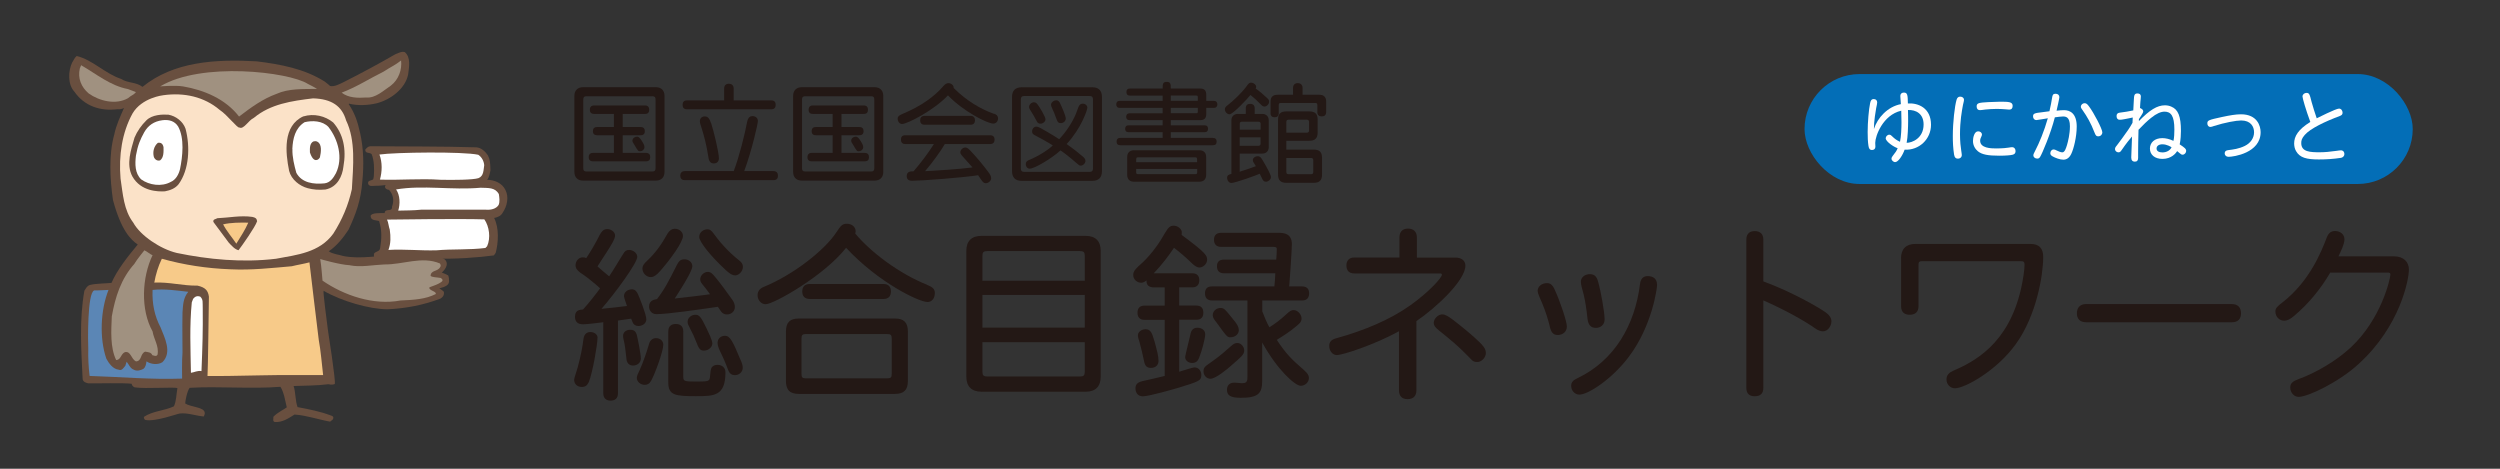<?xml version="1.0" encoding="UTF-8"?><svg id="_レイヤー_1" xmlns="http://www.w3.org/2000/svg" width="480px" height="90px" viewBox="0 0 320 60"><rect x="0" y="0" width="320" height="60" fill="#333333" stroke="none"/><defs><style>.cls-1{fill:#231815;}.cls-1,.cls-2,.cls-3,.cls-4,.cls-5,.cls-6,.cls-7,.cls-8{stroke-width:0px;}.cls-2{fill:#a09180;}.cls-3{fill:#5b86b5;}.cls-4{fill:#fff;}.cls-5{fill:#fbe2c8;}.cls-6{fill:#f7ca89;}.cls-7{fill:#036eb7;}.cls-8{fill:#694f3f;}</style></defs><path class="cls-8" d="m9.83,7.17c2.08.52,3.55,2.22,5.69,2.94.83.55,1.91.37,2.72,1.01,3.96-3.23,9.31-3.57,14.6-3.27,3.12.38,6.14.96,8.74,2.6.42.31.67.56.67.56.56.11,1.14-.21,1.76-.51,2.23-1.13,4.42-2.3,6.6-3.56.36-.13.8-.4,1.2-.27.8.66.55,1.93.43,2.87-.38,1.85-2.29,3.23-3.99,3.67-1.08.27-2.46.34-3.56.06l-.06.05c.75,1.14,1.11,2.09,1.47,3.73.44,1.97.49,4.04.28,6.14-.19,2.55-.86,4.26-1.76,6.2-.63.96-1.49,2.08-2.54,2.77.52.38,1.25.41,1.86.61,2.32.47,4.75-.16,7.16-.11,1.9,0,4.15-.42,5.77.5.59.45.3,1.18-.32,1.73,0,0,.56.2.82.37.09.23.12.5.11.78-.02.46-.54.7-1.25.87,0,0,.39.23.58.43.09.41-.14.72-.45.89-2.12.8-4.37,1.25-6.77,1.36-2.36-.03-5.84-1.03-8.17-2.37-.09.11.37,3.62.56,5.08.02.13,1.03,6.56.87,6.85-.16.07-.43.13-.81.03-1.46.19-3,.17-4.46.23.27.77.21,1.93.51,2.7,1.44.27,2.88.55,4.23,1.06.3.1.44.19.28.52l-.34.28c-1.54-.27-2.98-.8-4.56-.91-.8.5-1.55,1.02-2.54.96-.31-.13-.13-.44-.17-.67.58-.6,1.39-.95,1.72-1.21-.2-.78-.35-1.94-.82-2.63-3.82.3-7.8-.09-11.61.13-.33.39-.61,1.83-.56,2.02.78.46,2.37.45,2.48,1.13.05.2-.06.34-.11.52-1-.08-2.08-.5-3.08-.38-.34.04-3.17,1.09-4.42.82-.13-.09-.19-.22-.17-.39,1.14-.77,2.62-.77,3.84-1.35.33-.71.3-1.54.45-2.32-.25-.2-4.04.11-5.48-.11-.31-.13-.36-.36-.38-.46-1.08-.13-4.46-.03-5.53-.05-.3-.06-.66-.17-.74-.52-.19-3.81-.44-7.64.22-11.33.25-.4.36-.64.74-.75.64-.18,2.27-.2,2.73-.26.75-1.72,2.12-3.41,3.36-4.91-.89-.61-2.13-1.81-3.17-5.7-.38-2.62-.56-5.81.17-8.4.25-1.21.77-2.29,1.24-3.38-.21.11-.53.21-.85.16-2.19.28-4.23-.41-5.51-2.26-.86-.92-.78-2.65-.28-3.71.2-.28.3-.63.61-.85"/><path class="cls-2" d="m10.39,8.35c1.96,1.13,3.74,2.63,5.99,3.05l1.02.39c-.3.38-.58.39-1.02.78-1.57.89-3.67.36-5.03-.61-.94-.8-1.43-1.93-1.13-3.21,0,0,.11-.27.17-.41"/><path class="cls-3" d="m12.05,37.17c.28.03,1.59-.06,1.84-.06-1.02,2.55-1.19,6.16-.28,8.8.33.61.85,1.33,1.58,1.41.42.19.64-.28.85-.5l.17-.52c.27.31.44.85.91,1.02.38.22.89.09,1.24-.11.3-.25.34-.61.39-.96.53.38,1.46.49,2.04.11,1.28-1.27.27-3.15-.24-4.46-.75-1.41-1.1-3.01-1.02-4.79,1.55-.17,3.09.08,4.57.24-.64.78-.67,1.61-.74,2.65-.05,1.86.02,5.05,0,5.14-.09.97-.05,3.01-.05,3.32-4.06.14-7.83-.22-11.84-.34-.14-1.11-.2-2.4-.17-3.43-.05-.95-.13-7.21.75-7.51"/><path class="cls-2" d="m17.22,33.73c.31-.52,1.26-1.69,1.26-1.69.27.09.78.55,1.05.62-1.36,2.83-1.57,6.96,0,9.76.16,1.02.85,1.88.63,2.99-.17.27-.45.09-.67.05-.14-.39-.57-.38-.91-.45-.66.27-.39,1.19-1.17,1.25-.66-.33-.64-1.33-1.41-1.19-.55.22-.5.99-1.13,1.02-.78-1.63-.64-3.7-.56-5.59.44-2.47,1.17-4.83,2.93-6.77"/><path class="cls-5" d="m20.89,12.19c2.68-.38,5.25.2,7.22,1.87,1.02.67,2.3,2.41,2.54,2.26.53.3,1.17-.94,1.85-1.24,2.13-1.77,4.82-2.16,7.57-2.49,2.39.07,3.7.99,4.23,2.82,1.25,2.59.91,5.84.74,8.8-.45,2.05-1.25,3.93-2.38,5.7-1.77,2.43-4.65,2.71-7.33,3.21-4.26.52-8.69.09-12.69-.74-2.13-.5-4.7-2.26-5.58-3.88-1.22-1.6-1.33-3.65-1.63-5.64-.25-2.95.19-5.89,1.53-8.33,1.2-2.05,3.94-2.34,3.94-2.34"/><path class="cls-8" d="m18.74,15.4c.74-.74,2.07-.77,2.82-.72.95.17,1.86.86,2.19,1.8.61,2.32.47,5.23-.89,7.1-.44.55-1.08.78-1.75.91-.88.05-3.08.02-4.17-1.91-.83-1.55-.16-3.46.28-4.97.33-.8.88-1.58,1.52-2.21"/><path class="cls-4" d="m18.46,16.93c.5-.88,1.25-1.4,2.32-1.54.83-.11,1.57.09,2.02.8.83,1.5.58,3.82.24,5.47-.16.64-.52,1.35-1.19,1.63-1.16.64-2.74.42-3.78-.33-.81-.78-.8-1.96-.67-3.05.24-1.35.55-2.05,1.06-2.98"/><path class="cls-8" d="m20.21,18.28c.39-.06.63.11.72.56.01.56.05,1.32-.44,1.69-.38.11-.69-.14-.8-.45-.17-.67.02-1.38.52-1.8"/><path class="cls-6" d="m20.72,33.12c2.79.78,5.72,1.24,8.8,1.35,2.71.13,5.25-.17,7.83-.39.75-.19,1.52-.3,2.26-.5.39,3.31.78,6.61,1.19,9.92.27,1.47.38,3.01.56,4.51h-3.67c-2.8-.03-5.64.08-8.46.11-.91.02-1.76,0-2.67.01.06-.77.16-8.67.18-10.16-.11-.77-.44-1.18-1.46-1.41-1.91.03-3.6-.48-5.53-.39.19-1.07.5-2.08.96-3.04"/><path class="cls-2" d="m39.39,10.73c.36.19.83.41,1.18.65-1.79.03-3.62-.07-5.19.64-1.76.64-3.25,1.73-4.78,2.9-1.74-2.26-4.49-3.4-7.17-3.86-1.05-.17-2.93,0-2.93,0,5.29-3.19,16.47-1.86,18.89-.33"/><path class="cls-4" d="m24.73,38.24c.25-.32.54-.39.89-.28.41.39.3.68.33,1.52.03,2.89-.03,4.78-.16,8.02-.52-.09-.91.16-1.35.22-.05-2.98-.19-6.05.11-9.02l.17-.45"/><path class="cls-8" d="m27.83,27.93c1.47-.06,2.93-.38,4.45-.17.43.09.58.2.63.56-.27.78-1.89,3.07-2.38,3.71-.51-.13-.89-.6-1.24-.96l-1.97-2.65c-.11-.38.33-.36.52-.5"/><path class="cls-6" d="m28.55,28.72c1-.24,2.18-.24,3.23-.22-.41.94-.99,1.82-1.53,2.69-.56-.83-1.24-1.6-1.69-2.47"/><path class="cls-8" d="m38.83,14.9c1.35-.41,2.8-.06,3.82.78,1.27,1.45,1.72,3.36,1.3,5.7-.13,1.1-.72,2.57-2.3,2.88-.88.07-1.54.02-2.26-.17-1.05-.28-2.1-1.11-2.38-2.21-.48-2.36-.83-5.78,1.82-6.99"/><path class="cls-4" d="m37.42,19.07c.06-1.33.36-2.68,1.57-3.43.99-.24,2.29-.19,3.05.61,1.25,1.6,1.9,3.98.96,5.92-.33.61-.74,1.22-1.47,1.3-1.38.14-2.9-.05-3.6-1.35-.27-.97-.53-2.02-.5-3.05"/><path class="cls-8" d="m40.11,18.11c.26-.07.43-.04.56.06.54.32.44,1.28.28,1.97-.16.33-.81.82-1.28-.63-.01-.53-.05-1.13.44-1.41"/><path class="cls-2" d="m44.79,33.96c1.39.28,2.94-.05,4.4-.11,2.4.03,4.81-1.1,7.11-.13.1.13.16.33.05.45-.31.63-1.18.36-1.24,1.13.17.21.86.19,1.3.28.56.34-.02.56-.22.7-.46.26-1.14.42-1.25.53,0,.41.97.48.83.83-1.25.64-2.73.75-4.49.82-3.49.66-7.27-.66-10-2.54-.03-.23-.12-1.74-.29-2.76,0,0,2.53.74,3.8.79"/><path class="cls-2" d="m49.13,9.15c.74-.5,1.52-.85,2.21-1.41.13,1.17-.3,2.43-1.3,3.21-.96.64-1.97,1.64-3.17,1.53-1.1.08-2.28.05-3.14-.62,1.85-.69,3.6-1.82,5.4-2.71"/><path class="cls-8" d="m47.98,32.94c-.21-.09-.07-.3-.12-.45.21-.35.71-.25.79-.69.21-1.21.25-2.34-.13-3.51-.46-.14-1.1-.03-1.08-.7.23-.37,1.15-.3,1.8-.32.03-.69,1-.05.94-.82.31-.82.13-1.59-.39-2.15-.63-.07-.56-.54-.4-.62,0,0-.86.12-1.34.1-.41.01-.7.12-.91-.2-.14-.46.26-.45.52-.56.16-.07.12-.08.19-.47.07-.94.05-1.99-.28-2.82-.26-.26-.86-.04-.81-.59.18-.21.37-.4.62-.42,4.39.04,9.09,0,13.59.14.61.03,1.15.53,1.49,1.04.28.56.29.99.32,1.91-.09.42-.18.95-.43,1.2.96.01,1.94.45,2.34,1.3.49.93.2,2.1-.33,2.89-.24.46-.68.61-1.11.7.65,1.3.55,3.12.2,4.46l-.23.33c-1.79.25-5.1.52-7.89.39-2.54.05-4.44-.04-6.64-.04-.21-.12-.48.03-.69-.1"/><path class="cls-4" d="m49.72,31.99c.31-.84.3-1.67.17-2.6-.15-.4-.16-.89-.35-1.28,1.02-.02,9.43-.13,12.46-.03.63.91.83,2.38.35,3.44l-.22.22c-2.02.26-4.27.12-6.26.3-2.07.06-4.09-.17-6.14-.05"/><path class="cls-4" d="m62.2,26.84s-4.85,0-8.29,0c-1.02.11-1.96.09-2.94.12.27-.85.24-1.98-.27-2.71,3.45-.59,7.13.11,10.82-.22,1.03.04,1.83-.05,2.33.8.07.44.15,1.02-.03,1.41-.33.52-1.04.65-1.62.6"/><path class="cls-4" d="m56.37,23.01c-2.59-.18-5.2.07-7.74-.02.29-1.02.32-2.2-.06-3.21,2-.29,10.71-.4,12.65.03.45.3.71.8.76,1.33-.1.61-.05,1.39-.73,1.66-.67.23-3.31.25-4.87.21"/><path class="cls-1" d="m73.52,12.28c0-.7.42-1.12,1.12-1.12h9.3c.7,0,1.12.42,1.12,1.12v9.72c0,.7-.42,1.12-1.12,1.12h-9.3c-.7,0-1.12-.42-1.12-1.12v-9.72Zm1.55.04c-.29,0-.41.11-.41.41v8.8c0,.31.11.42.41.42h8.43c.29,0,.41-.11.41-.42v-8.8c0-.29-.11-.41-.41-.41h-8.43Zm4.64,3.94h2.3c.36,0,.53.21.53.53s-.17.52-.53.52h-2.3v2.26h2.97c.38,0,.55.21.55.55s-.17.53-.55.53h-6.78c-.38,0-.55-.21-.55-.53s.17-.55.55-.55h2.68v-2.26h-2.16c-.38,0-.53-.21-.53-.52s.15-.53.53-.53h2.16v-1.68h-2.55c-.38,0-.53-.22-.53-.53s.15-.55.53-.55h6.54c.38,0,.53.22.53.55s-.15.53-.53.53h-2.86v1.68Zm2.23,3.11c-.25,0-.28-.04-.78-.9-.11-.18-.21-.29-.21-.46,0-.31.31-.52.57-.52.14,0,.35,0,.83.88.13.24.14.36.14.49,0,.24-.25.5-.55.5Z"/><path class="cls-1" d="m93.92,21.89c.7-1.83,1.43-4.75,1.72-6.33.13-.57.41-.7.67-.7.41,0,.7.25.7.62s-.78,3.8-1.75,6.42h3.73c.42,0,.59.24.59.59s-.17.57-.59.57h-11.33c-.41,0-.59-.24-.59-.57s.18-.59.59-.59h6.26Zm0-9.04h4.8c.41,0,.57.22.57.57s-.17.57-.57.57h-10.79c-.39,0-.56-.22-.56-.57s.17-.57.56-.57h4.76v-1.51c0-.43.25-.62.6-.62s.62.18.62.62v1.51Zm-2.89,2.93c.32.97.99,3.73.99,4.47,0,.42-.25.67-.66.67-.34,0-.59-.2-.67-.71-.29-1.83-.56-2.75-.84-3.67-.14-.48-.27-.77-.27-1.01,0-.36.24-.63.63-.63.48,0,.64.41.81.88Z"/><path class="cls-1" d="m101.52,12.28c0-.7.42-1.12,1.12-1.12h9.3c.7,0,1.12.42,1.12,1.12v9.72c0,.7-.42,1.12-1.12,1.12h-9.3c-.7,0-1.12-.42-1.12-1.12v-9.72Zm1.55.04c-.29,0-.41.11-.41.41v8.8c0,.31.11.42.41.42h8.43c.29,0,.41-.11.41-.42v-8.8c0-.29-.11-.41-.41-.41h-8.43Zm4.64,3.94h2.3c.36,0,.53.21.53.53s-.17.52-.53.52h-2.3v2.26h2.97c.38,0,.55.21.55.55s-.17.53-.55.53h-6.78c-.38,0-.55-.21-.55-.53s.17-.55.55-.55h2.68v-2.26h-2.16c-.38,0-.53-.21-.53-.52s.15-.53.53-.53h2.16v-1.68h-2.55c-.38,0-.53-.22-.53-.53s.15-.55.53-.55h6.54c.38,0,.53.22.53.55s-.15.53-.53.53h-2.86v1.68Zm2.23,3.11c-.25,0-.28-.04-.78-.9-.11-.18-.21-.29-.21-.46,0-.31.31-.52.57-.52.14,0,.35,0,.83.88.13.24.14.36.14.49,0,.24-.25.5-.55.5Z"/><path class="cls-1" d="m127.22,14.54c.41.14.53.36.53.62,0,.38-.28.66-.6.66-.78,0-3.85-1.57-5.81-3.61-1.86,1.95-5.21,3.66-5.88,3.66-.31,0-.56-.31-.56-.67,0-.32.22-.45.64-.63,2.46-1.02,4.15-2.31,5.2-3.54.25-.29.45-.39.66-.39.38,0,.7.32.67.62,1.67,1.67,3.45,2.69,5.15,3.31Zm-6.29,3.91c-.49.87-1.68,2.49-2.52,3.46,1.53-.08,4.34-.25,6.07-.48-.31-.36-.77-.87-1.25-1.4-.22-.24-.31-.39-.31-.53,0-.31.32-.62.64-.62.28,0,.46.21.73.49.81.85,1.61,1.85,2.2,2.63.24.32.38.55.38.83,0,.31-.35.62-.69.62-.28,0-.42-.2-.6-.46-.13-.2-.28-.42-.38-.56-1.96.31-7.31.71-8.45.71-.43,0-.69-.18-.69-.59,0-.62.49-.62.87-.62.88-1.02,1.85-2.28,2.61-3.49h-3.66c-.39,0-.56-.22-.56-.57s.17-.56.56-.56h10.86c.39,0,.57.22.57.56s-.18.57-.57.57h-5.81Zm-2.58-2.48c-.41,0-.57-.24-.57-.57s.17-.57.57-.57h5.88c.41,0,.57.24.57.57s-.17.57-.57.57h-5.88Z"/><path class="cls-1" d="m129.54,12.4c0-.8.43-1.23,1.23-1.23h9.05c.8,0,1.23.43,1.23,1.23v9.52c0,.8-.43,1.23-1.23,1.23h-9.05c-.8,0-1.23-.43-1.23-1.23v-9.52Zm1.55-.11c-.29,0-.42.13-.42.42v8.87c0,.29.13.42.42.42h8.39c.29,0,.42-.13.42-.42v-8.87c0-.29-.13-.42-.42-.42h-8.39Zm6.67,2.17c.18-.48.28-.81.38-.94.08-.14.21-.25.45-.25.36,0,.59.25.59.52s-.77,2.62-2.65,4.65c.74.5,1.81,1.36,2.07,1.6.2.18.34.31.34.56,0,.29-.31.6-.59.6-.17,0-.22-.04-.42-.21-1.33-1.16-2.07-1.67-2.19-1.74-1.06.99-3.31,2.34-3.94,2.34-.28,0-.5-.25-.5-.57,0-.24.1-.39.31-.49,1.53-.64,2.65-1.43,3.15-1.92-.85-.52-1.15-.69-2.3-1.3-.25-.13-.35-.24-.35-.5,0-.32.24-.6.52-.6.15,0,.28.04.56.18.31.17,1.6.9,2.38,1.43.81-.83,1.74-2.21,2.19-3.35Zm-4.96-1.11c.25.32,1.02,1.58,1.02,1.92,0,.29-.31.56-.63.56-.24,0-.35-.1-.42-.2-.13-.18-.28-.53-.43-.78-.56-.9-.62-.99-.62-1.16,0-.31.31-.6.63-.6.24,0,.38.17.45.27Zm2.82-.27c.15.28.8,1.71.8,2.09,0,.31-.28.59-.63.59-.29,0-.42-.07-.66-.78-.11-.35-.28-.74-.46-1.12-.1-.21-.14-.35-.14-.45,0-.29.34-.57.66-.57.1,0,.29.01.43.25Z"/><path class="cls-1" d="m148.82,11.33c0-.55,0-.85.52-.85s.52.31.52.85h3.74c.56,0,.8.24.8.8v.78h.97c.31,0,.45.18.45.45s-.14.45-.45.45h-.97v.77c0,.56-.24.8-.8.8h-3.74v.66h4.34c.31,0,.43.18.43.45,0,.25-.13.43-.43.43h-4.34v.73h5.39c.34,0,.48.18.48.48s-.14.46-.48.46h-11.85c-.34,0-.48-.18-.48-.46,0-.29.14-.48.48-.48h5.42v-.73h-4.37c-.31,0-.43-.18-.43-.43,0-.27.13-.45.43-.45h4.37v-.66h-4.22c-.31,0-.45-.18-.45-.43,0-.27.14-.45.45-.45h4.22v-.69h-5.49c-.31,0-.45-.18-.45-.45s.14-.45.45-.45h5.49v-.67h-4.19c-.31,0-.45-.18-.45-.46s.14-.45.45-.45h4.19Zm-4.54,8.78c0-.56.32-.88.88-.88h8.35c.56,0,.88.32.88.88v2.27c0,.56-.32.88-.88.88h-8.35c-.56,0-.88-.32-.88-.88v-2.27Zm1.39.03c-.24,0-.24.06-.24.62h7.8c0-.56,0-.62-.24-.62h-7.33Zm-.24,1.48v.43c0,.18.06.24.24.24h7.33c.18,0,.24-.06.24-.24v-.43h-7.8Zm4.43-9.39v.67h3.46v-.45c0-.18-.04-.22-.22-.22h-3.24Zm0,1.57v.69h3.24c.18,0,.22-.04.22-.22v-.46h-3.46Z"/><path class="cls-1" d="m162.17,12.52c.17.17.28.28.28.48,0,.35-.32.64-.6.64-.18,0-.32-.11-.49-.29-.27-.29-.77-.77-1.3-1.19-.34.43-2.24,2.47-2.68,2.47-.31,0-.6-.32-.6-.64,0-.22.13-.36.39-.55.6-.46,1.81-1.57,2.45-2.48.17-.24.29-.38.5-.38.35,0,.67.28.67.53,0,.08-.01.14-.06.22.48.34,1.08.85,1.43,1.19Zm-3.49,7.12v2.34c.7-.22,1.46-.48,2.07-.71-.17-.32-.39-.52-.39-.78,0-.21.22-.49.64-.49.31,0,.43.2.63.53.6,1.01,1.05,1.86,1.05,2.14,0,.32-.35.59-.63.59-.18,0-.35-.08-.46-.32-.11-.22-.21-.46-.34-.7-.49.22-3.18,1.18-3.63,1.18-.31,0-.55-.31-.55-.67,0-.31.2-.41.55-.49v-6.85c0-.5.32-.83.83-.83h1.01v-.73c0-.39.22-.56.56-.56s.58.17.58.56v.73h.97c.5,0,.83.32.83.83v3.42c0,.5-.32.83-.83.83h-2.89Zm0-3.04h2.68v-.77c0-.15-.1-.25-.25-.25h-2.17c-.15,0-.25.1-.25.25v.77Zm0,.98v1.08h2.42c.15,0,.25-.1.25-.25v-.83h-2.68Zm10.2-5.45c.57,0,.87.29.87.88v1.33c0,.39-.22.56-.57.56s-.56-.17-.56-.56v-.91c0-.17-.08-.25-.25-.25h-4.44c-.17,0-.25.08-.25.25v1.06c0,.36-.21.52-.53.52s-.52-.15-.52-.52v-1.48c0-.59.29-.88.88-.88h2v-.87c0-.42.25-.62.6-.62s.62.2.62.62v.87h2.16Zm-4.23,5.9v1.12h3.52c.73,0,1.05.32,1.05,1.06v2.13c0,.73-.32,1.06-1.05,1.06h-3.53c-.73,0-1.05-.34-1.05-1.06v-7.03c0-.73.32-1.05,1.05-1.05h2.96c.73,0,1.06.32,1.06,1.05v1.65c0,.73-.34,1.06-1.06,1.06h-2.94Zm0-1.05h2.62c.2,0,.29-.1.29-.29v-1.08c0-.2-.1-.29-.29-.29h-2.33c-.2,0-.29.1-.29.29v1.37Zm0,3.24v1.79c0,.2.1.29.29.29h2.87c.2,0,.29-.1.29-.29v-1.5c0-.2-.1-.29-.29-.29h-3.17Z"/><path class="cls-1" d="m76.48,43.24c0,.86-.62,4.42-1.1,5.64-.22.48-.48.65-.91.65-.6,0-.98-.41-.98-.91,0-.24.24-.82.43-1.51.43-1.56.65-2.78.77-3.77.1-.6.43-.84.89-.84.53,0,.91.34.91.74Zm.74-1.99c-1.08.14-2.23.26-2.59.26-.72,0-1.03-.36-1.03-.96,0-.84.53-.89,1.03-.94.55-.58,1.92-2.3,2.18-2.71-.29-.26-.72-.65-1.1-.94-.86-.7-1.2-.89-1.49-1.1-.34-.29-.55-.5-.55-.91,0-.5.38-1.01.91-1.01.24,0,.31.02.46.1.5-.74,1.2-1.92,1.7-2.93.19-.34.43-.79.98-.79.43,0,1.01.31,1.01.84,0,.43-.55,1.3-1.1,2.16-.58.91-.94,1.42-1.15,1.78.22.22,1.27,1.08,1.49,1.27.55-.79,1.3-2.11,1.82-2.9.17-.31.38-.48.72-.48.5,0,1.06.38,1.06.89,0,.77-2.76,4.56-4.58,6.65.5-.05,2.81-.29,3.26-.36-.05-.19-.38-1.06-.38-1.25,0-.55.5-.89,1.01-.89.46,0,.65.36.79.65.17.38,1.06,2.57,1.06,3.19,0,.5-.46.86-1.03.86-.31,0-.5-.17-.58-.24-.14-.12-.22-.5-.34-.7-.62.1-1.1.17-1.68.24v9.31c0,.65-.38.94-.94.94s-.94-.29-.94-.94v-9.1Zm2.98,4.8c-.1-.67-.12-1.27-.26-2.04-.07-.31-.19-.79-.19-1.01,0-.46.38-.79.91-.79s.72.24.84.62c.12.43.53,2.52.53,3.05s-.43.91-1.01.91c-.41,0-.74-.24-.82-.74Zm4.7-1.92c0,.82-1.03,3.65-1.54,4.58-.22.41-.5.55-.82.55-.58,0-1.03-.41-1.03-.91,0-.24.12-.43.38-1.01.43-.96.84-2.14,1.18-3.29.14-.55.53-.77.89-.77.55,0,.94.36.94.84Zm2.52-13.92c0,.77-1.61,3-2.93,4.49-.46.53-.84.77-1.18.77-.6,0-1.08-.53-1.08-1.1,0-.31.14-.58.62-1.01,1.01-.96,1.75-1.94,2.62-3.5.24-.38.55-.58.89-.58.58,0,1.06.38,1.06.94Zm-3.94,8.26c.19-.14.5-.14.62-.19.98-1.27,1.51-2.33,2.57-4.42.24-.46.46-.67.94-.67.55,0,1.01.38,1.01.89s-1.01,2.16-1.34,2.69c-.36.62-.7,1.08-.91,1.44.91-.1,4.2-.48,4.51-.55-.22-.31-.62-.84-.82-1.08-.22-.29-.43-.46-.43-.84,0-.46.46-.94.98-.94.22,0,.46.1.74.43.7.79,1.87,2.4,2.42,3.19.22.34.29.6.29.89,0,.5-.41.94-1.01.94-.22,0-.41-.07-.58-.19-.24-.22-.38-.53-.58-.79-2.33.34-6.43.94-7.87.94-.67,0-.94-.55-.94-.96,0-.46.19-.62.38-.77Zm2.06,3.96c0-.67.38-.96.96-.96s.96.29.96.96v5.79c0,.58.1.62,1.8.62,1.44,0,1.54-.07,1.61-.53.07-.5.05-1.06.26-1.32.19-.22.43-.29.72-.29.58,0,1.01.38,1.01.94,0,3.07-1.46,3.07-3.82,3.07-2.62,0-3.5-.12-3.5-1.75v-6.53Zm4.87-.46c.26.55.77,1.58.77,1.97,0,.5-.5.94-1.08.94-.46,0-.65-.22-1.01-1.18-.17-.46-.46-1.1-.74-1.61-.26-.48-.34-.67-.34-.89,0-.5.46-.91,1.01-.91.48,0,.7.26,1.39,1.68Zm.94-12.07c.6.84,1.73,2.23,3.26,3.43.46.36.48.62.48.86,0,.48-.48,1.06-.98,1.06-.31,0-.62-.14-1.15-.62-2.06-1.9-3.46-3.7-3.46-4.3s.53-.98,1.06-.98c.34,0,.5.17.79.55Zm3.46,16.2c.19.43.26.7.26.98,0,.5-.43.94-1.01.94-.22,0-.62-.07-.82-.58-.19-.53-.6-1.54-1.1-2.54-.22-.48-.29-.77-.29-1.01,0-.55.41-.91.96-.91.62,0,.98.67,1.99,3.12Z"/><path class="cls-1" d="m118.65,36.45c.72.29,1.01.55,1.01,1.06,0,.67-.38,1.15-.94,1.15-1.08,0-6.26-2.47-10.42-6.94-2.81,3.58-9.26,7.22-10.3,7.22-.58,0-1.03-.53-1.03-1.15,0-.38.17-.82.77-1.06,3.82-1.56,7.85-4.73,9.34-7.03.55-.84.74-1.06,1.34-1.06s1.1.41,1.1.94c0,.07,0,.17-.05.31,1.97,2.38,5.64,5.14,9.17,6.55Zm-18.05,6c0-1.18.5-1.68,1.66-1.68h12.29c1.15,0,1.66.5,1.66,1.68v6.31c0,1.15-.5,1.66-1.66,1.66h-12.29c-1.15,0-1.66-.5-1.66-1.66v-6.31Zm2.57.31c-.46,0-.58.12-.58.58v4.51c0,.46.12.58.58.58h10.39c.46,0,.58-.12.58-.58v-4.51c0-.46-.12-.58-.58-.58h-10.39Zm.48-4.49c-.67,0-.96-.38-.96-.96s.29-.96.96-.96h9.43c.67,0,.96.38.96.96s-.29.96-.96.96h-9.43Z"/><path class="cls-1" d="m123.69,32.11c0-1.25.67-1.92,1.94-1.92h13.34c1.25,0,1.92.67,1.92,1.92v16.11c0,1.25-.67,1.92-1.92,1.92h-13.34c-1.25,0-1.94-.67-1.94-1.92v-16.11Zm2.06,3.82h13.1v-3.17c0-.48-.14-.62-.62-.62h-11.86c-.48,0-.62.14-.62.62v3.17Zm0,1.82v4.18h13.1v-4.18h-13.1Zm0,6.05v3.77c0,.48.14.62.62.62h11.86c.48,0,.62-.14.62-.62v-3.77h-13.1Z"/><path class="cls-1" d="m147.76,36.79c-.72,0-1.03-.29-1.01-.91-.17.17-.43.31-.67.31-.53,0-1.03-.41-1.03-1.01,0-.36.17-.62.65-1.08.65-.55,2.09-1.9,3.36-4.18.5-.86.72-1.03,1.18-1.03.58,0,1.03.48,1.03.82,0,.19-.02.29-.02.36,3.24,2.38,3.26,2.69,3.26,3.19s-.5.98-.98.98c-.38,0-.74-.31-1.08-.65-.72-.7-1.54-1.39-2.18-1.87-.65.98-1.58,2.21-2.59,3.26h4.94c.62,0,.89.36.89.89s-.26.91-.89.91h-1.68v2.33h2.18c.65,0,.91.36.91.91s-.26.91-.91.91h-2.18v6.65c.29-.07,1.66-.55,1.97-.55.48,0,.86.41.86.96,0,.74-.26.82-2.98,1.66-.41.12-3.72,1.08-4.51,1.08-.58,0-.94-.41-.94-1.03,0-.46.22-.74.86-.91,1.01-.24,1.99-.43,2.88-.67v-7.18h-2.59c-.62,0-.89-.36-.89-.91s.26-.91.89-.91h2.59v-2.33h-1.32Zm-.02,6.77c.36,1.3.55,2.02.55,2.64,0,.53-.38.89-.96.89-.53,0-.77-.24-.89-.86-.19-.89-.38-1.75-.6-2.5-.1-.29-.19-.58-.19-.82,0-.41.46-.77.98-.77.6,0,.84.43,1.1,1.42Zm6.53-.82c0,.6-.46,2.28-.77,3.02-.19.5-.46.7-.91.7s-.89-.29-.89-.77c0-.19.58-2.42.67-2.88.12-.7.5-.86.91-.86.55,0,.98.34.98.79Zm4.99,2.11c0,.53-.34.79-1.75,2.02-.29.26-1.87,1.61-2.57,1.61-.48,0-.89-.41-.89-.94,0-.46.14-.62.86-1.1,1.34-.94,1.94-1.51,2.57-2.06.38-.36.62-.48.89-.48.46,0,.89.46.89.96Zm4.42-15.05c.62,0,1.68.07,1.68,1.46,0,.65-.31,5.28-.34,5.4h1.66c.62,0,.89.36.89.89s-.26.91-.89.91h-5.11v1.39c.24.6.53,1.37.91,2.04.74-.46,1.42-.98,1.94-1.46.41-.36.74-.74,1.15-.74.55,0,1.03.55,1.03,1.1,0,.46-.38.72-.84,1.1-.53.46-1.49,1.1-2.33,1.61,1.22,1.87,2.06,2.62,3.1,3.53.55.5,1.01.84,1.01,1.34,0,.58-.5,1.01-1.06,1.01-.67,0-2.93-1.94-4.92-5.54v4.9c0,1.61-.48,2.18-2.76,2.18-1.39,0-1.75-.38-1.75-1.03,0-.58.36-.91.91-.91.43,0,.67.07,1.01.07.48,0,.7-.12.7-.7v-9.89h-4.54c-.62,0-.89-.36-.89-.91s.26-.89.89-.89h7.99c.05-.46.1-1.13.12-1.68h-6.58c-.62,0-.89-.36-.89-.89s.26-.86.89-.86h6.7c.05-.65.07-1.08.07-1.39,0-.17-.12-.24-.48-.24h-6.65c-.62,0-.91-.36-.91-.91s.29-.89.91-.89h7.37Zm-5.59,11.38c.29.38.48.72.48,1.08,0,.5-.46.91-1.06.91-.41,0-.43,0-1.8-1.9-.29-.36-.48-.6-.48-.94,0-.5.46-.91.98-.91.48,0,.55.1,1.87,1.75Z"/><path class="cls-1" d="m181.38,32.97h4.94c.7,0,1.25.36,1.25,1.03,0,1.9-3.74,5.38-6.27,7.1v8.86c0,.79-.46,1.13-1.13,1.13s-1.1-.34-1.1-1.13v-7.56c-3.19,1.75-7.22,3.05-7.95,3.05-.55,0-.98-.53-.98-1.18,0-.55.34-.82.86-.96,3.65-1.01,6.91-2.38,9.55-4.25,2.47-1.78,4.01-3.53,4.01-3.89,0-.14-.07-.17-.29-.17h-10.92c-.7,0-1.01-.41-1.01-1.01s.31-1.03,1.01-1.03h5.78v-2.57c0-.79.46-1.13,1.1-1.13s1.13.34,1.13,1.13v2.57Zm4.61,7.97c1.03.79,2.54,2.02,3.36,2.83.48.48.84.86.84,1.42s-.53,1.15-1.1,1.15-.67-.24-1.13-.7c-1.46-1.49-2.16-2.04-3.77-3.34-.43-.36-.67-.6-.67-.98,0-.55.58-1.08,1.08-1.08.41,0,.79.26,1.39.7Z"/><path class="cls-1" d="m199,37.07c.67,1.44,1.56,4.06,1.56,4.73s-.55,1.08-1.15,1.08c-.46,0-.84-.17-1.03-1.06-.22-.94-.58-2.04-.94-2.9-.31-.77-.62-1.32-.62-1.7,0-.55.53-.98,1.18-.98.41,0,.7.17,1.01.84Zm13.11-.62c0,.46-.65,5.28-3.6,9.19-2.11,2.83-5.21,4.87-6.34,4.87-.6,0-1.06-.5-1.06-1.13,0-.5.31-.74.82-.98,4.73-2.26,7.34-6.79,7.99-12.05.1-.89.65-1.01.98-1.01.72,0,1.2.36,1.2,1.1Zm-7.51-.26c.29,1.06.79,3.72.79,4.7,0,.7-.55,1.08-1.1,1.08-.72,0-1.01-.43-1.1-1.25-.14-1.27-.26-2.09-.48-3.02-.22-.82-.36-1.27-.36-1.63,0-.6.55-.98,1.15-.98.77,0,.94.53,1.1,1.1Z"/><path class="cls-1" d="m225.71,36.02c3.67,1.34,7.13,3.36,7.94,3.94.6.43.77.79.77,1.18,0,.6-.46,1.27-1.08,1.27-.53,0-1.01-.38-1.39-.65-2.02-1.34-4.8-2.69-6.24-3.31v11.19c0,.77-.43,1.08-1.1,1.08s-1.08-.31-1.08-1.08v-18.96c0-.77.43-1.1,1.08-1.1s1.1.34,1.1,1.1v5.35Z"/><path class="cls-1" d="m243.33,33.07c0-1.2.65-1.85,1.85-1.85h14.69c1.18,0,1.66.6,1.66,1.68,0,2.3-.86,7.47-3.48,11.11-2.45,3.43-6.55,5.69-7.82,5.69-.6,0-1.08-.5-1.08-1.13,0-.58.36-.89.84-1.1,2.71-1.18,7.06-3.41,8.69-10.46.29-1.3.46-2.47.46-3.12,0-.36-.1-.46-.46-.46h-12.7c-.31,0-.41.12-.41.41v5.35c0,.77-.46,1.1-1.13,1.1s-1.1-.34-1.1-1.1v-6.12Z"/><path class="cls-1" d="m267.02,41.25c-.82,0-1.18-.48-1.18-1.15s.36-1.18,1.18-1.18h18.65c.82,0,1.18.48,1.18,1.18s-.36,1.15-1.18,1.15h-18.65Z"/><path class="cls-1" d="m298.26,34.91c-1.22,2.09-2.76,3.96-4.61,5.52-.34.29-.79.62-1.27.62-.6,0-1.13-.48-1.13-1.18,0-.41.24-.67.89-1.15,3.55-2.76,5.02-6.6,5.69-8.33.26-.67.65-.82,1.06-.82.7,0,1.2.46,1.2,1.06s-.41,1.44-.77,2.18h7.1c1.25,0,1.92.72,1.92,1.7,0,1.3-1.13,7.25-6.43,12.07-2.52,2.33-6.5,4.22-7.68,4.22-.6,0-1.08-.55-1.08-1.2,0-.55.34-.82,1.13-1.1,2.09-.77,4.68-2.23,6.6-4.01,3.98-3.7,5.09-8.91,5.09-9.34,0-.17-.05-.26-.36-.26h-7.34Z"/><rect class="cls-7" x="230.98" y="9.48" width="77.85" height="14.07" rx="7.04" ry="7.04"/><path class="cls-4" d="m247.17,15.97c0,1.85-1.53,3.29-3.38,3.19-.25.72-.81,1.59-1.21,1.59-.23,0-.47-.23-.47-.44,0-.09.02-.17.14-.33.42-.54.5-.65.65-1.01-.51-.16-1.53-.86-1.53-1.27,0-.23.22-.46.46-.46.16,0,.26.1.41.25.25.24.53.47.96.66.15-.65.19-1.79.19-2.49,0-.39-.02-.9-.03-1.49-2.37.54-3.33,3.27-3.33,4.11,0,.08.02.44.02.51,0,.25-.17.41-.43.41-.32,0-.41-.22-.46-.55-.08-.51-.1-1.1-.1-1.74,0-1.28.15-2.94.31-3.68.06-.31.15-.55.47-.55.28,0,.44.18.44.43,0,.16-.06.38-.13.73-.05.27-.3,1.71-.29,2.68.46-1.45,1.76-2.87,3.45-3.19,0-.16-.07-.9-.07-1.05,0-.27.18-.43.45-.43.47,0,.5.3.52,1.39,1.34-.08,2.96.59,2.96,2.73Zm-.95-.04c0-1.38-.98-1.89-2-1.85.02.5.02,1.23.02,1.43,0,.63-.04,2.09-.19,2.77.7,0,2.17-.58,2.17-2.35Z"/><path class="cls-4" d="m251.39,12.77c0,.19-.08.41-.13.66-.15.8-.38,2.08-.38,3.75,0,.94.09,1.66.16,2.11.03.23.07.44.07.55,0,.28-.21.47-.49.47-.26,0-.44-.14-.5-.53-.13-.84-.16-1.59-.16-2.38,0-1.73.24-3.82.48-4.63.08-.28.24-.4.46-.4.28,0,.49.16.49.4Zm2.3,4.45c0,.08-.03.14-.06.22-.12.26-.17.37-.17.57,0,.96,1.39.99,2.04.99.88,0,1.47-.08,1.64-.11.17-.03.29-.05.4-.05.28,0,.45.21.45.49,0,.34-.2.43-.39.48-.23.06-.85.12-1.69.12-1.42,0-2.21-.14-2.73-.56-.33-.27-.64-.72-.64-1.33,0-.4.16-1.23.66-1.23.29,0,.49.19.49.41Zm3.93-3.67c0,.31-.15.48-.43.48-.11,0-.29-.02-.5-.04-.2-.02-.68-.05-1.1-.05-.52,0-1.07.04-1.46.08-.34.04-.54.08-.7.08-.26,0-.42-.16-.42-.48,0-.46.35-.48,1.5-.55.53-.03,1.1-.05,1.46-.05,1.12,0,1.65,0,1.65.53Z"/><path class="cls-4" d="m264.2,14.1c.77,0,1.62.42,1.62,2.09,0,1.34-.39,2.87-.7,3.51-.23.48-.57.74-1.01.74s-1.06-.24-1.37-.42c-.16-.09-.3-.2-.3-.4,0-.27.18-.49.43-.49.11,0,.22.04.38.13.27.13.53.24.73.24.31,0,.47-.53.6-.95.13-.45.37-1.4.37-2.39,0-1.22-.56-1.25-.89-1.25-.26,0-.68.06-1.04.11-.53,2.08-1.61,4.62-1.89,5.07-.11.17-.21.21-.37.21-.26,0-.49-.17-.49-.42,0-.12.04-.22.27-.66.45-.85,1.13-2.47,1.58-4.08-.23.03-1.31.23-1.46.23-.27,0-.43-.21-.43-.48,0-.37.22-.42,1.2-.53.27-.04.6-.08.9-.12.14-.62.29-1.35.34-1.74.05-.36.14-.5.44-.5s.49.17.49.43c0,.17-.29,1.43-.36,1.74.43-.05.72-.07.96-.07Zm3.23-.43c.55.73,1.67,2.83,1.67,3.28,0,.25-.2.5-.53.5-.22,0-.32-.08-.47-.48-.47-1.23-.99-2.1-1.49-2.81-.19-.27-.26-.36-.26-.49,0-.27.23-.46.47-.46s.36.11.61.46Z"/><path class="cls-4" d="m273.68,19.34c0,.2,0,.62,0,.87,0,.33-.14.48-.41.48-.32,0-.47-.18-.47-.54,0-.14.07-1.89.1-2.68-.23.26-.73.86-1.33,1.74-.14.22-.25.29-.41.29-.23,0-.44-.19-.44-.4,0-.18.06-.28.24-.49.18-.23,1.08-1.44,1.46-2.01.18-.27.35-.53.54-.88,0-.21.02-.45.03-.68-.36.07-.67.15-1.03.21-.32.06-.47.08-.65.08-.25,0-.39-.18-.39-.48,0-.26.13-.4.41-.43.62-.08,1.16-.16,1.73-.29.02-.43.04-.78.07-1.3.03-.59.04-.87.47-.87.25,0,.43.12.43.37,0,.18-.04.48-.06.7-.03.34-.04.65-.05.79.31.14.41.26.41.43,0,.1,0,.18-.55,1,0,.12,0,.19,0,.25,1.37-1.42,2.34-2.02,3.33-2.02.3,0,.58.06.82.17.87.36,1.23,1.23,1.23,3.12,0,.37-.03,1.15-.16,1.71.64.42.83.58.83.84,0,.23-.21.48-.45.48-.14,0-.21-.05-.34-.16-.08-.06-.25-.21-.37-.3-.14.26-.72,1-1.88,1-.99,0-1.6-.54-1.6-1.32s.6-1.34,1.59-1.34c.43,0,.91.11,1.42.35.1-.37.12-1.05.12-1.46,0-1.75-.45-2.28-1.26-2.28-.46,0-1.03.24-1.71.79-.48.38-1.05.92-1.62,1.53-.03.69-.05,2.58-.05,2.73Zm3.11-.87c-.47,0-.75.22-.75.54s.29.5.75.5c.53,0,.99-.26,1.17-.66-.08-.05-.59-.38-1.17-.38Z"/><path class="cls-4" d="m289.36,16.92c0,2.67-3.48,3.15-4.08,3.15-.34,0-.52-.2-.52-.44s.14-.37.42-.41c.67-.08,1.42-.18,2.15-.54.76-.37,1.19-1.03,1.19-1.75s-.42-1.51-1.65-1.51c-.64,0-2.11.27-3.49.71-.19.07-.34.12-.46.12-.21,0-.38-.18-.38-.45,0-.39.13-.45,1.9-.83.99-.21,1.74-.34,2.41-.34,2.08,0,2.51,1.5,2.51,2.29Z"/><path class="cls-4" d="m299.39,13.9c.27,0,.46.24.46.53,0,.23-.13.33-.36.42-1.88.7-3.77,1.6-4.48,2.42-.39.45-.45.71-.45,1.05,0,1.14,1.18,1.17,2.37,1.17.61,0,1.29-.06,2.13-.18.23-.03.44-.07.6-.07.2,0,.42.15.42.49,0,.19-.12.42-.47.48-.93.14-1.86.2-2.8.2-1.57,0-2.43-.22-2.91-1.06-.16-.27-.24-.59-.25-.97,0-.94.51-1.8,2.07-2.77-.59-1.6-1-3.05-1-3.26,0-.25.23-.46.51-.46.35,0,.41.16.66,1.18.19.69.4,1.33.65,2.07.11-.05,2.46-1.24,2.85-1.24Z"/></svg>